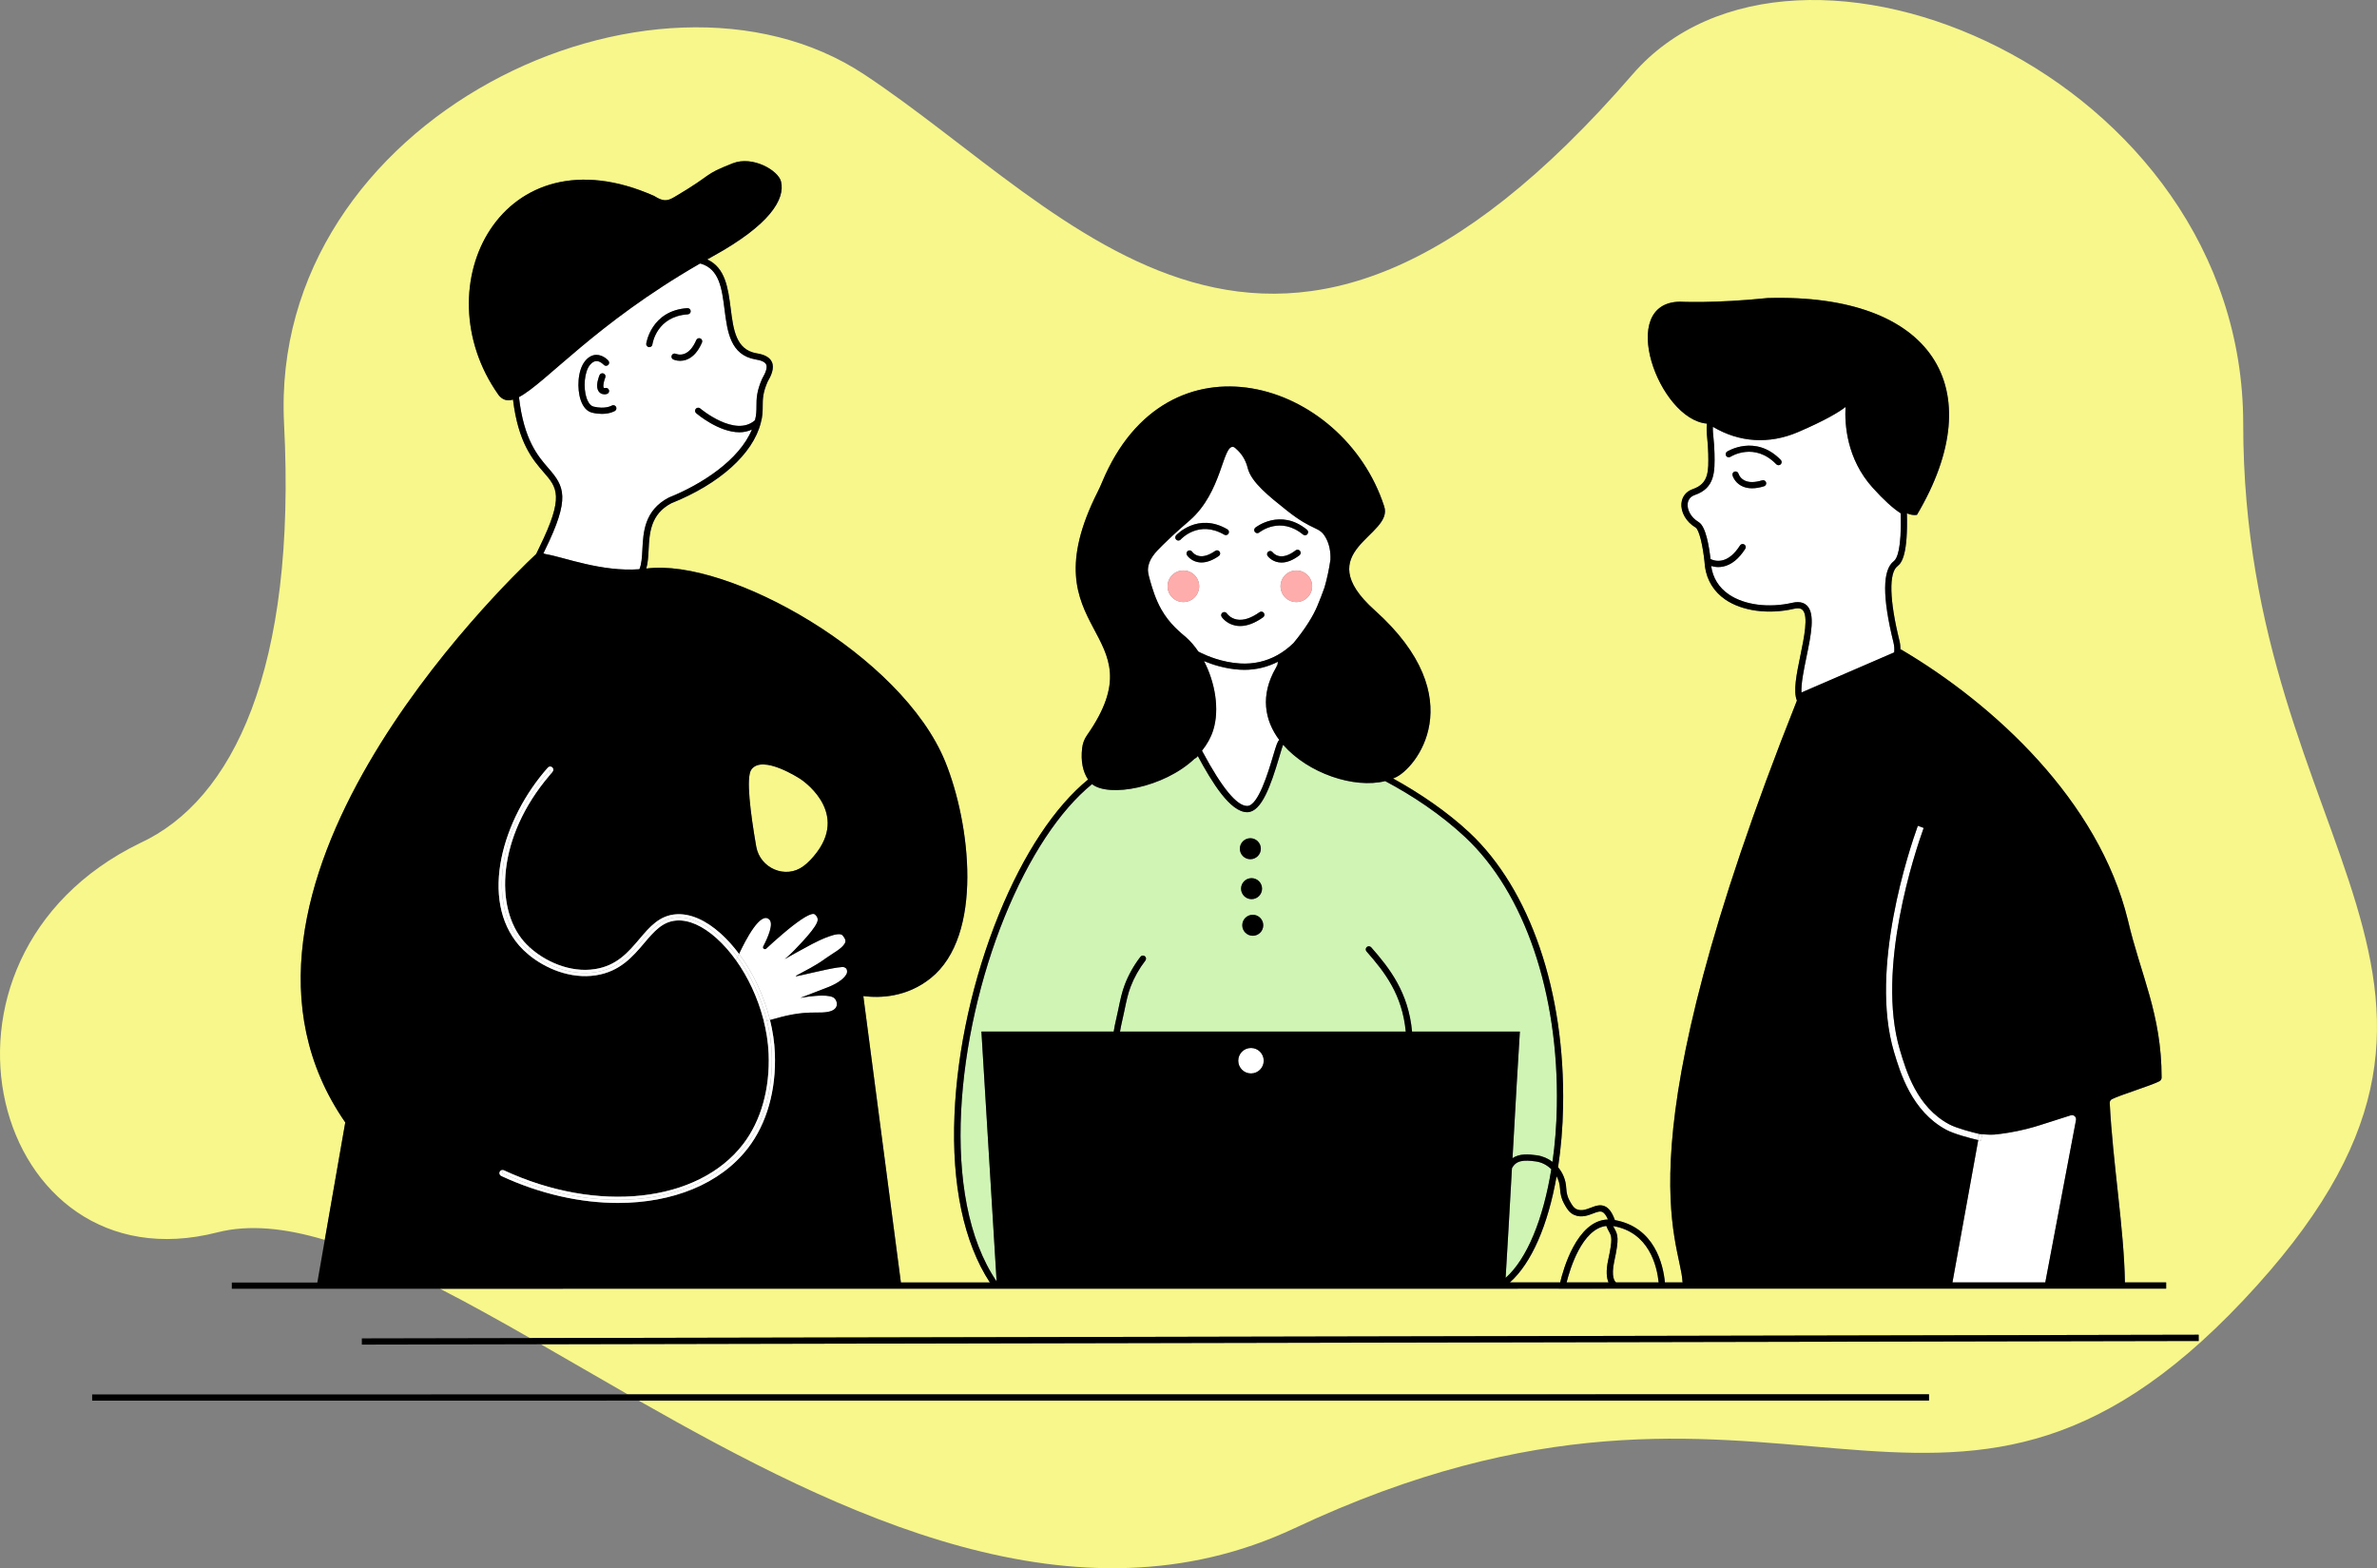 <?xml version="1.0" encoding="UTF-8"?>
<svg id="Layer_1" xmlns="http://www.w3.org/2000/svg" version="1.1" viewBox="0 0 382 252">
  <rect x="0" y="0" width="382" height="252" fill="#808080" stroke="none"/>
  <!-- Generator: Adobe Illustrator 29.7.1, SVG Export Plug-In . SVG Version: 2.1.1 Build 8)  -->
  <path d="M259.437,202.62c-.576,2.641.088,3.322.279,3.458h6.846c-.277-2.674-1.558-8.08-7.321-9.062.074.153.148.286.22.418.551.998.761,1.591-.023,5.186Z" fill="#f7f78b"/>
  <path d="M258.46,202.407c.736-3.38.532-3.751.124-4.49-.128-.233-.284-.523-.439-.917-3.923.449-5.872,7.03-6.382,9.079h6.741c-.298-.675-.453-1.797-.044-3.672Z" fill="#f7f78b"/>
  <path d="M205.054,107.302c.059-.102.105-.202.168-.304.103-.169.12-.427.161-.663-.018.009-.036.016-.053.025-.068.255-.164.572-.276.942Z" fill="#f7f78b"/>
  <path d="M258.411,195.963c-.286-.66-.586-1.067-.902-1.21-.39-.178-.906.021-1.504.25-.815.312-1.83.701-2.966.25-.847-.342-1.268-1.098-1.606-1.705l-.077-.137c-.391-.691-.605-1.503-.654-2.48-.033-.682-.236-1.326-.546-1.907-1.373,7.815-4.017,13.963-7.512,17.056h8.09c.454-1.944,2.642-9.979,7.679-10.117Z" fill="#f7f78b"/>
  <path d="M360.5,68.119c0-56.164-71.95-86.421-98.14-56.164-57.751,66.72-89.835,22.258-123.486,0-33.651-22.258-95.747,7.019-93.223,56.164,2.019,39.316-8.203,60.47-23.135,67.355-38.068,18.519-23.765,71.82,12.41,62.562,5.08-1.3,10.877-.7,17.267,1.207l3.295-18.88c-25.619-36.977,25.317-86.316,30.682-91.345.058-.12.117-.244.176-.366l.322-.669c4.05-8.249,2.861-9.616.704-12.098-1.736-1.997-4.08-4.708-4.929-11.671-.965.275-1.725.049-2.368-.801h.006c-12.324-17.469.627-42.786,25.057-31.921,1.347.843,2.012.895,3.199.195,6.635-3.905,4.404-3.47,9.423-5.448,3.206-1.262,7.329,1.153,7.759,2.931.688,2.822-1.767,6.945-10.908,11.986-.324.179-.633.357-.95.536,2.925,1.322,3.356,4.653,3.768,7.886.433,3.399.842,6.61,4.134,7.192,1.315.2,2.127.649,2.47,1.371.485,1.02-.146,2.305-.662,3.183-.792,1.788-.795,2.845-.799,3.965-.003.791-.006,1.608-.31,2.665-1.254,4.981-6.625,9.813-14.363,12.908-3.372,1.769-3.525,4.814-3.662,7.501-.054,1.072-.113,2.109-.374,3.001,13.127-1.751,41.092,13.904,48.055,31.053h0c4.015,9.893,6.211,27.918-2.351,34.772-3.825,3.062-8.092,3.223-10.822,2.873l6.036,46.025h14.301c-4.19-6.408-6.159-15.702-5.686-26.971.44-10.496,2.967-21.907,7.116-32.131,3.996-9.846,9.055-17.4,14.347-21.719-.815-1.237-1.2-2.908-.947-5.066.085-.724.338-1.426.757-2.023,12.008-17.135-9.912-16.064,1.745-39.163.253-.5.485-1.013.7-1.531,10.404-25.045,38.725-16.418,45.328,3.853,1.67,4.803-12.255,7.112-1.508,16.733,15.863,14.204,6.509,25.632,3.189,26.924-.079.037-.166.065-.247.1,4.293,2.373,8.661,5.319,12.278,8.703,9.755,9.126,15.38,25.573,15.046,43.996-.062,3.438-.342,6.717-.805,9.772.761.909,1.248,2.058,1.308,3.319.042.817.214,1.484.527,2.037l.079.142c.289.519.589,1.056,1.105,1.264.771.306,1.482.033,2.236-.255.74-.284,1.505-.575,2.275-.228.645.293,1.146.979,1.58,2.156.008.019.003.037.008.056,6.422,1.159,7.777,7.162,8.053,10.024h2.853c-.007-.034-.023-.064-.025-.1-.341-6.707-10.386-21.131,18.387-93.399-.617-1.493-.078-4.16.547-7.189.622-3.011,1.327-6.424.356-7.375-.104-.101-.414-.407-1.394-.183-4.102.939-8.331.366-11.034-1.499-1.821-1.256-2.945-3.078-3.25-5.269-.022-.272-.048-.549-.078-.827-.001-.007-.001-.015-.002-.022-.268-2.506-.844-5.094-1.436-5.449-1.503-.895-2.413-2.472-2.264-3.924.11-1.067.775-1.886,1.824-2.248,2.576-.887,2.536-2.89,2.48-5.661-.022-1.097-.097-1.834-.162-2.484-.083-.831-.142-1.524-.048-2.378-7.753-.657-14.579-19.483-4.321-19.594,0,0,5.563.293,14.056-.585,26.524-.776,36.096,14.47,24.012,34.846h0c-.535.077-1.068-.02-1.61-.249.167,6.434-.772,7.925-1.5,8.475-1.434,1.077-1.32,5.465.31,12.041h0c.115.465.15.931.149,1.392l.089-.038c14.967,8.817,31.753,24.274,36.46,43.488,2.06,8.853,5.42,15.07,5.42,25.312,0,.247-.136.476-.355.59-1.358.706-6.222,2.184-7.619,2.876-.235.117-.375.36-.361.622.484,9.582,2.308,20.246,2.439,28.825h6.628s0,1,0,1l-80.986.005h-.02s-16.586.004-16.586.004v-.002s-179.816.012-179.816.012c4.638,2.381,9.471,5.073,14.463,7.924l268.169-.531.002,1-266.43.528c4.54,2.606,9.208,5.326,13.982,8.057l209.108-.012v1l-207.357.012c32.739,18.631,70.271,37.015,105.388,20.508,77.887-36.611,104.095,14.671,152.468-36.611,48.374-51.282,0-71.684,0-140.847Z" fill="#f7f78b"/>
  <path d="M129.123,139.181c.719-.537,1.457-1.279,2.199-2.284,5.001-6.761-2.678-11.705-2.678-11.705,0,0-6.154-4.072-7.914-1.497-.849,1.245-.152,6.857.799,12.326.611,3.52,4.731,5.296,7.595,3.159Z" fill="#f7f78b"/>
  <path d="M199.996,107.636c-.249,0-.498-.007-.75-.022-2.38-.138-4.464-.841-5.754-1.381,1.77,3.404,2.536,7.737,1.48,11.103-.378,1.205-1.006,2.301-1.802,3.292.05.092.102.189.163.302,3.055,5.695,5.439,8.582,7.089,8.582.012,0,.022,0,.034,0,1.749-.04,3.361-5.439,4.137-8.034.558-1.87.716-2.329.98-2.544.006-.005.017-.008.024-.013-2.374-3.167-3.109-7.198-.543-11.619.112-.37.208-.687.276-.942-1.661.835-3.447,1.275-5.334,1.275Z" fill="#fff"/>
  <path d="M178.984,165.764s0-.006,0-.009c.093-.646.216-1.194.386-1.953.088-.39.188-.835.302-1.377.405-1.93.625-2.975,1.094-4.219.598-1.571,1.443-3.072,2.515-4.464.168-.22.48-.259.701-.092.219.169.259.482.091.701-1.011,1.314-1.809,2.73-2.372,4.209-.442,1.171-.643,2.129-1.043,4.037-.123.58-.224,1.029-.312,1.423-.153.681-.265,1.19-.351,1.743h45.923c-.579-5.922-3.312-9.474-6.308-12.878-.183-.207-.163-.522.045-.705.207-.184.522-.162.705.045,3.002,3.409,5.981,7.263,6.568,13.538h17.328c-.266,4.025-.725,12.182-1.184,20.349,1.084-.755,2.548-.659,3.927-.463.934.134,1.782.511,2.498,1.054.402-2.822.644-5.823.7-8.933.329-18.144-5.178-34.312-14.729-43.247-3.967-3.711-8.53-6.706-12.858-9.008-4.986,1.247-12.377-1.241-16.371-5.806-.017.006-.042.009-.056.015-.059.123-.363,1.141-.631,2.039-1.313,4.397-2.787,8.695-5.07,8.748-.02,0-.038,0-.058,0-2.714,0-5.652-4.796-7.925-9.022-.154.209-.34.357-.555.461-4.941,4.643-13.743,6.222-16.446,4.053-5.151,4.188-10.113,11.627-14.06,21.354-7.665,18.888-10.521,44.963-1.271,58.552l-2.445-40.148h21.264ZM201.329,150.371c-.931,0-1.686-.755-1.686-1.686s.755-1.686,1.686-1.686,1.686.755,1.686,1.686-.755,1.686-1.686,1.686ZM201.134,144.487c-.931,0-1.686-.755-1.686-1.686s.755-1.686,1.686-1.686,1.686.755,1.686,1.686-.755,1.686-1.686,1.686ZM200.939,134.697c.931,0,1.686.755,1.686,1.686s-.755,1.686-1.686,1.686-1.686-.755-1.686-1.686.755-1.686,1.686-1.686Z" fill="#cff4b4"/>
  <path d="M242.98,187.731c-.388,6.895-.765,13.591-1.017,17.616,3.425-3.018,6.048-9.438,7.345-17.458-.663-.652-1.508-1.114-2.452-1.249-2.022-.289-3.221-.174-3.876,1.091Z" fill="#cff4b4"/>
  <path d="M212.862,94.387c.408-1.405.727-2.896.953-4.453.045-1.258-.16-2.473-.777-3.565-1.046-1.851-1.943-.926-6.223-4.328-2.941-2.339-5.689-4.523-6.288-6.784-.086-.324-.404-1.691-1.531-2.807-.412-.408-.619-.612-.829-.638-1.702-.209-1.777,7.262-6.945,11.797-.523.459-2.185,1.843-4.349,3.963-1.248,1.223-2.294,2.33-2.384,3.877h0c-.016.272-.008.658.364,1.937.328,1.128.835,2.872,1.766,4.524,1.383,2.455,3.19,3.796,4.02,4.53.707.626,1.36,1.397,1.945,2.263.122.065.253.133.399.205.928.458,3.396,1.541,6.324,1.711,2.126.124,4.127-.322,5.946-1.321.934-.513,1.806-1.171,2.618-1.956,1.945-2.349,3.208-4.434,3.851-6.001.378-.922.786-1.921,1.142-2.951ZM201.741,84.788c.039-.032,4.004-3.182,8.301.339.214.175.245.49.07.704-.099.121-.242.183-.387.183-.111,0-.224-.037-.316-.113-3.658-2.997-6.901-.446-7.036-.337-.216.174-.529.141-.703-.074-.174-.214-.142-.528.071-.702ZM188.999,86.03c.035-.038,3.456-3.77,8.252-.97.238.139.319.445.18.684s-.446.318-.684.18c-4.081-2.379-6.886.644-7.003.774-.099.109-.235.165-.372.165-.119,0-.238-.042-.333-.127-.205-.185-.223-.499-.04-.705ZM190.175,96.749c-1.403,0-2.54-1.138-2.54-2.541s1.138-2.541,2.54-2.541,2.541,1.138,2.541,2.541-1.138,2.541-2.541,2.541ZM195.874,89.342c-.993.691-1.929,1.04-2.79,1.04-.204,0-.403-.02-.599-.059-1.154-.23-1.706-1.074-1.729-1.11-.148-.233-.081-.542.152-.691.231-.148.539-.082.688.148.021.031.373.538,1.103.675.739.141,1.615-.138,2.602-.824.229-.158.538-.103.696.125.158.227.103.538-.124.696ZM202.995,99.193c-1.316.935-2.555,1.406-3.693,1.406-.249,0-.494-.022-.733-.068-1.492-.283-2.21-1.357-2.24-1.403-.15-.231-.086-.541.146-.692.227-.15.538-.088.69.143.025.038.541.779,1.609.974,1.054.191,2.276-.204,3.642-1.174.225-.159.538-.107.697.118.16.225.107.537-.117.697ZM203.713,89.329c-.158-.226-.104-.538.121-.696.226-.157.534-.106.694.117.021.027.394.52,1.132.626.744.104,1.607-.208,2.562-.938.22-.167.532-.125.701.094.168.22.125.534-.094.701-1.014.773-1.98,1.164-2.881,1.164-.155,0-.309-.012-.46-.035-1.163-.179-1.752-.997-1.776-1.032ZM208.332,96.749c-1.403,0-2.541-1.138-2.541-2.541s1.138-2.541,2.541-2.541,2.541,1.138,2.541,2.541-1.138,2.541-2.541,2.541Z" fill="#fff"/>
  <path d="M111.876,66.396c-.209-.179-.234-.495-.055-.705.179-.21.495-.235.705-.056.056.048,5.621,4.722,8.806,1.894.224-.857.235-1.536.237-2.245.004-1.174.008-2.388.911-4.418.646-1.104.855-1.86.647-2.297-.187-.393-.769-.667-1.729-.813-4.028-.711-4.504-4.443-4.963-8.052-.422-3.309-.82-6.434-3.776-7.327l-.176-.022c-16.864,9.711-24.766,19.195-29.084,21.458.78,6.857,3.05,9.488,4.726,11.416,2.554,2.938,3.597,4.727-.561,13.195l-.242.504c.172.062.364.12.585.157,2.701.462,8.822,2.847,14.852,2.385.352-.826.415-1.935.477-3.159.142-2.808.319-6.303,4.243-8.357,5.314-2.128,11.327-6.031,13.357-10.925-.642.292-1.314.435-1.995.435-3.326,0-6.771-2.902-6.965-3.068ZM98.828,66.032c-.041.025-.782.475-2.106.475-.455,0-.979-.053-1.566-.194-.813-.196-1.444-.887-1.825-2-.628-1.833-.507-4.788.674-6.265.529-.662,1.138-1.005,1.811-1.021,1.122-.019,1.921.89,1.955.928.182.208.161.524-.046.706-.207.183-.521.163-.705-.045-.018-.019-.581-.618-1.187-.588-.36.01-.713.227-1.047.645-.854,1.068-1.097,3.602-.509,5.317.151.441.497,1.204,1.113,1.352,1.862.45,2.873-.134,2.914-.159.236-.139.543-.065.685.168.143.234.072.538-.161.683ZM96.992,62.228c.024.075.055.176.255.121.263-.074.54.072.621.332.08.26-.058.535-.316.62-.116.039-.253.062-.397.062-.422,0-.906-.201-1.111-.821-.263-.795.208-2.015.305-2.251.104-.255.396-.377.652-.272.255.104.377.396.273.652-.177.434-.389,1.229-.281,1.557ZM104.846,55.353c-.035.25-.25.432-.495.432-.022,0-.045-.001-.068-.005-.273-.037-.464-.288-.428-.561.007-.053.781-5.313,6.61-5.703.28-.01.514.19.532.466s-.19.514-.466.532c-5,.334-5.66,4.656-5.686,4.839ZM109.305,57.98c-.639,0-1.082-.206-1.109-.219-.249-.119-.355-.417-.236-.667.118-.248.416-.352.663-.238.033.015.642.279,1.385-.008.749-.29,1.384-1.031,1.89-2.203.108-.253.402-.371.657-.261.254.109.371.403.261.657-.621,1.441-1.453,2.367-2.474,2.75-.375.141-.729.189-1.037.189Z" fill="#fff"/>
  <path d="M276.722,90.062c1.052-.221,2.031-1.033,2.91-2.413.149-.234.461-.299.69-.153.233.148.302.458.153.69-1.035,1.626-2.237,2.588-3.572,2.859-.266.054-.521.077-.759.077-.442,0-.831-.077-1.146-.175,0,.003,0,.008,0,.011.266,1.903,1.217,3.445,2.824,4.553,2.483,1.711,6.408,2.226,10.244,1.347.304-.07.588-.104.851-.104.602,0,1.092.183,1.465.547,1.361,1.332.663,4.712-.076,8.291-.421,2.037-.878,4.262-.8,5.687l14.903-6.445c.049-.52.019-1.054-.113-1.586-1.809-7.292-1.789-11.692.059-13.08.481-.364,1.259-1.849,1.104-7.678-1.245-.797-2.756-2.175-4.495-4.101-4.225-4.667-4.524-10.288-4.376-12.989-1.07.83-3.244,2.153-7.649,4.041-4.62,1.979-9.441,1.669-13.666-.857-.028.584.024,1.111.091,1.767.067.669.144,1.428.165,2.485.059,2.908.112,5.581-3.152,6.705-.866.298-1.106.928-1.155,1.405-.093.893.423,2.155,1.781,2.963,1.139.683,1.67,3.949,1.89,5.927.315.155.987.402,1.83.226ZM283.492,78.14c-.699.216-1.343.324-1.927.324-.668,0-1.258-.141-1.766-.422-1.078-.597-1.359-1.613-1.371-1.656-.071-.267.088-.541.354-.612.27-.07.538.087.611.351.01.035.203.671.906,1.051.704.381,1.68.384,2.896.008.264-.081.543.066.625.33.082.264-.066.543-.33.625ZM277.552,72.569c.046-.029,4.557-2.85,8.629,1.339.192.198.188.515-.01.707-.098.095-.223.142-.349.142-.13,0-.261-.051-.358-.151-3.493-3.594-7.215-1.295-7.372-1.195-.232.146-.542.079-.69-.152-.148-.232-.081-.541.15-.689Z" fill="#fff"/>
  <path d="M131.285,162.707c1.107.011,2.443-.029,2.988-.711.373-.47.247-1.147-.149-1.56-.327-.344-1.113-.453-1.99-.453-1.583,0-3.458.361-3.458.361v-.012c.012-.006,3.923-1.514,4.382-1.692.344-.132.648-.269.923-.413,1.221-.614,1.807-1.239,2.03-1.646.063-.115.097-.206.109-.281.069-.384-.086-.614-.086-.614,0,0-.12-.178-.373-.264-.155-.052-.545-.023-1.078.052-.935.137-2.305.436-3.561.722-1.554.35-2.931.682-3.12.682-.012,0-.023,0-.023-.006-.034-.08,1.067-.591,2.38-1.331.723-.407,1.514-.877,2.214-1.382.074-.052.143-.103.212-.155,1.416-.986,2.524-1.514,3.068-2.38.373-.591-.264-1.198-.327-1.29-.556-.786-3.716.722-4.926,1.365-.16.086-.315.166-.47.252-.82.436-1.537.831-2.139,1.164-.832.465-1.44.814-1.784,1.009.269-.207.734-.596,1.485-1.365.046-.04.092-.092.143-.143.453-.47.906-.946,1.331-1.411,1.015-1.113,1.881-2.168,2.225-2.931.31-.688-.046-1.061-.304-1.313-.488-.476-2.352.78-4.324,2.38-.321.264-.648.539-.969.814-.917.78-1.807,1.583-2.552,2.277-.252.235-.636-.057-.476-.361.797-1.537,1.675-3.619.975-4.307-1.399-1.379-3.774,3.184-4.872,5.52,2.271,3.038,4.025,6.78,4.976,10.624,2.482-.689,4.373-1.239,7.541-1.204Z" fill="#fff"/>
  <path d="M201.042,168.402c-1.131,0-2.047.917-2.047,2.047s.917,2.047,2.047,2.047,2.047-.917,2.047-2.047-.917-2.047-2.047-2.047Z" fill="#fff"/>
  <path d="M190.175,91.668c-1.403,0-2.54,1.138-2.54,2.541s1.138,2.541,2.54,2.541,2.541-1.138,2.541-2.541-1.138-2.541-2.541-2.541Z" fill="#ffacac"/>
  <circle cx="208.332" cy="94.208" r="2.541" fill="#ffacac"/>
  <path d="M332.776,179.227l-4.521,1.442c-1.618.535-3.465,1.02-5.518,1.356-.786.128-1.546.226-2.276.298-.548.025-1.009.006-1.361-.021-.409-.032-.713-.072-.927-.065.149.034.286.064.387.084l-.197.98c-.119-.024-.272-.057-.446-.097l-4.145,22.871h14.922s4.936-26.094,4.936-26.094c.094-.494-.375-.908-.853-.755Z" fill="#fff"/>
  <path d="M317.866,182.343c-.075.12-.002.306.094.472l.108-.572c-.092.014-.166.041-.202.1Z" fill="#fff"/>
  <path d="M318.56,182.32c-.101-.02-.238-.05-.387-.084-.037.001-.074.003-.104.007l-.108.572c.007.012.013.025.02.036l-.064.353c.174.04.327.073.446.097l.197-.98Z" fill="#fff"/>
  <path d="M317.866,182.343c.037-.059.11-.086.202-.1l.002-.009.068-.006c-1.212-.277-3.728-.941-4.885-1.56-5.193-2.778-6.902-8.521-7.924-11.953-3.891-13.069,2.5-32.01,3.82-35.674l-.941-.34c-1.339,3.716-7.817,22.93-3.838,36.299.996,3.347,2.851,9.574,8.411,12.55,1.251.669,3.818,1.352,5.108,1.647l.072-.383c-.096-.166-.169-.351-.094-.472Z" fill="#fff"/>
  <path d="M317.98,182.851c-.007-.012-.013-.024-.02-.036l-.072.383c.01.002.018.004.028.006l.064-.353Z" fill="#fff"/>
  <path d="M318.068,182.243c.031-.005.068-.006.104-.007-.013-.003-.021-.004-.035-.008l-.068.006-.002.009Z" fill="#fff"/>
  <g>
    <path d="M104.283,55.78c.023.003.046.005.068.005.246,0,.46-.182.495-.432.025-.184.686-4.505,5.686-4.839.276-.019.484-.257.466-.532s-.252-.476-.532-.466c-5.829.39-6.603,5.65-6.61,5.703-.037.273.155.524.428.561Z"/>
    <path d="M108.623,56.857c-.248-.114-.545-.01-.663.238-.119.249-.013.548.236.667.027.013.47.219,1.109.219.309,0,.662-.048,1.037-.189,1.021-.383,1.854-1.309,2.474-2.75.109-.253-.007-.548-.261-.657-.254-.109-.548.008-.657.261-.505,1.172-1.141,1.913-1.89,2.203-.744.287-1.352.023-1.385.008Z"/>
    <path d="M277.552,72.569c-.231.149-.299.458-.15.689.148.231.458.299.69.152.157-.101,3.879-2.399,7.372,1.195.098.101.229.151.358.151.126,0,.251-.047.349-.142.198-.192.202-.509.01-.707-4.072-4.189-8.583-1.368-8.629-1.339Z"/>
    <path d="M283.197,77.185c-1.217.375-2.192.373-2.896-.008-.703-.38-.896-1.016-.906-1.051-.073-.264-.342-.421-.611-.351-.267.071-.426.345-.354.612.012.043.293,1.06,1.371,1.656.508.281,1.098.422,1.766.422.584,0,1.228-.108,1.927-.324.264-.082.412-.361.33-.625-.082-.264-.361-.411-.625-.33Z"/>
    <path d="M196.747,85.923c.237.139.544.059.684-.18s.059-.544-.18-.684c-4.797-2.799-8.218.932-8.252.97-.184.206-.166.52.04.705.095.085.214.127.333.127.137,0,.273-.056.372-.165.118-.13,2.922-3.153,7.003-.774Z"/>
    <path d="M195.302,88.522c-.986.687-1.862.965-2.602.824-.73-.138-1.083-.645-1.103-.675-.15-.23-.457-.296-.688-.148-.232.149-.3.458-.152.691.023.036.574.88,1.729,1.11.195.039.395.059.599.059.861,0,1.797-.348,2.79-1.04.227-.158.282-.469.124-.696-.158-.227-.468-.283-.696-.125Z"/>
    <path d="M201.741,84.788c-.213.174-.245.488-.071.702.174.214.487.248.703.074.135-.109,3.378-2.66,7.036.337.093.076.205.113.316.113.145,0,.288-.062.387-.183.175-.214.144-.529-.07-.704-4.297-3.521-8.262-.371-8.301-.339Z"/>
    <path d="M208.223,88.437c-.955.73-1.818,1.043-2.562.938-.738-.106-1.111-.599-1.132-.626-.16-.223-.469-.274-.694-.117-.226.159-.279.471-.121.696.024.035.613.854,1.776,1.032.151.023.305.035.46.035.9,0,1.867-.391,2.881-1.164.219-.167.262-.481.094-.701-.169-.219-.481-.261-.701-.094Z"/>
    <path d="M202.415,98.377c-1.365.97-2.588,1.366-3.642,1.174-1.068-.194-1.584-.936-1.609-.974-.152-.231-.464-.293-.69-.143-.231.151-.296.461-.146.692.03.046.748,1.121,2.24,1.403.239.045.484.068.733.068,1.139,0,2.377-.471,3.693-1.406.225-.16.277-.472.117-.697-.159-.225-.473-.277-.697-.118Z"/>
    <path d="M95.156,66.312c.588.141,1.111.194,1.566.194,1.324,0,2.065-.449,2.106-.475.233-.145.303-.449.161-.683-.142-.234-.449-.307-.685-.168-.042.025-1.052.609-2.914.159-.616-.148-.962-.91-1.113-1.352-.587-1.715-.345-4.249.509-5.317.334-.418.687-.635,1.047-.645.606-.029,1.169.569,1.187.588.183.208.498.228.705.045.208-.182.229-.498.046-.706-.034-.039-.833-.947-1.955-.928-.672.015-1.281.358-1.811,1.021-1.181,1.477-1.302,4.432-.674,6.265.381,1.113,1.012,1.804,1.825,2Z"/>
    <path d="M96.999,60.019c-.256-.104-.548.018-.652.272-.097.236-.568,1.456-.305,2.251.205.62.689.821,1.111.821.145,0,.281-.023.397-.062.258-.085.396-.36.316-.62-.081-.26-.358-.406-.621-.332-.2.055-.23-.046-.255-.121-.108-.328.104-1.123.281-1.557.104-.255-.018-.547-.273-.652Z"/>
    <polygon points="58.149 215.069 58.151 216.069 86.911 216.012 353.342 215.484 353.34 214.484 85.171 215.016 58.149 215.069"/>
    <polygon points="14.811 224.074 14.811 225.074 102.644 225.069 310.001 225.058 310.001 224.058 100.893 224.069 14.811 224.074"/>
    <path d="M201.134,141.115c-.931,0-1.686.755-1.686,1.686s.755,1.686,1.686,1.686,1.686-.755,1.686-1.686-.755-1.686-1.686-1.686Z"/>
    <path d="M200.939,138.07c.931,0,1.686-.755,1.686-1.686s-.755-1.686-1.686-1.686-1.686.755-1.686,1.686.755,1.686,1.686,1.686Z"/>
    <circle cx="201.329" cy="148.685" r="1.686"/>
    <path d="M70.708,207.091l179.816-.012v.002s16.585-.003,16.585-.003h.02s80.986-.006,80.986-.006v-1h-6.628c-.131-8.579-1.955-19.243-2.439-28.825-.013-.262.126-.505.361-.622,1.398-.692,6.261-2.17,7.619-2.876.219-.114.355-.343.355-.59,0-10.242-3.36-16.459-5.42-25.312-4.707-19.214-21.493-34.672-36.46-43.488l-.089.038c0-.461-.034-.926-.149-1.392h0c-1.63-6.576-1.743-10.964-.31-12.041.729-.55,1.668-2.041,1.5-8.475.542.229,1.076.326,1.61.248h0c12.084-20.375,2.512-35.621-24.012-34.845-8.493.878-14.056.585-14.056.585-10.259.111-3.432,18.937,4.321,19.594-.094.854-.035,1.546.048,2.378.065.65.14,1.388.162,2.484.056,2.771.096,4.773-2.48,5.661-1.049.361-1.714,1.18-1.824,2.248-.149,1.452.761,3.03,2.264,3.924.593.356,1.168,2.944,1.436,5.449,0,.007.002.015.002.022.03.278.056.555.078.827.305,2.19,1.429,4.012,3.25,5.269,2.703,1.864,6.933,2.438,11.034,1.499.979-.225,1.289.082,1.394.183.971.95.266,4.363-.356,7.375-.625,3.03-1.164,5.696-.547,7.189-28.773,72.268-18.729,86.692-18.387,93.399.002.036.018.066.025.1h-2.853c-.276-2.862-1.631-8.865-8.053-10.023-.006-.019,0-.037-.008-.056-.434-1.178-.936-1.863-1.58-2.156-.771-.348-1.535-.057-2.275.228-.754.288-1.466.561-2.236.255-.517-.208-.816-.745-1.105-1.264l-.079-.142c-.313-.553-.485-1.22-.527-2.037-.06-1.261-.547-2.411-1.308-3.319.463-3.056.743-6.335.805-9.772.334-18.423-5.291-34.87-15.046-43.996-3.618-3.384-7.985-6.33-12.278-8.703.081-.035.168-.062.247-.1,3.32-1.292,12.674-12.719-3.189-26.924-10.747-9.622,3.177-11.93,1.508-16.733-6.602-20.271-34.924-28.898-45.328-3.853-.215.518-.447,1.03-.7,1.531-11.656,23.099,10.263,22.028-1.745,39.163-.419.597-.672,1.299-.757,2.023-.253,2.159.132,3.829.947,5.066-5.292,4.319-10.351,11.873-14.347,21.719-4.149,10.224-6.676,21.635-7.116,32.131-.473,11.269,1.496,20.563,5.686,26.97h-14.301s-6.036-46.024-6.036-46.024c2.73.35,6.997.189,10.822-2.873,8.562-6.853,6.366-24.878,2.351-34.771h0c-6.963-17.15-34.928-32.805-48.055-31.054.261-.892.32-1.929.374-3.001.136-2.687.29-5.732,3.662-7.501,7.738-3.095,13.108-7.927,14.363-12.908.304-1.057.307-1.874.31-2.665.004-1.12.008-2.178.799-3.965.516-.878,1.147-2.163.662-3.183-.343-.721-1.154-1.17-2.47-1.371-3.292-.582-3.701-3.793-4.134-7.192-.412-3.233-.842-6.564-3.768-7.886.318-.179.626-.357.95-.536,9.141-5.041,11.596-9.165,10.908-11.986-.43-1.778-4.553-4.192-7.759-2.931-5.018,1.979-2.787,1.543-9.423,5.448-1.187.7-1.852.648-3.199-.195-24.43-10.865-37.381,14.453-25.057,31.921h-.006c.643.85,1.404,1.077,2.368.801.85,6.963,3.193,9.674,4.929,11.671,2.158,2.482,3.346,3.85-.704,12.098l-.322.669c-.059.122-.118.246-.176.366-5.364,5.029-56.3,54.368-30.682,91.345l-3.295,18.88-1.195,6.849h-13.742v1.001h33.453ZM308.207,132.702l.941.34c-1.32,3.664-7.711,22.604-3.82,35.674,1.021,3.432,2.73,9.175,7.924,11.953,1.158.619,3.673,1.283,4.885,1.56.014.003.022.005.035.008.215-.007.518.033.927.065.352.027.813.046,1.361.021.73-.072,1.49-.169,2.276-.298,2.054-.336,3.9-.821,5.518-1.356l4.521-1.442c.479-.153.947.262.853.755l-4.936,26.093h-14.922s4.145-22.87,4.145-22.87c-.01-.002-.018-.004-.028-.006-1.29-.295-3.857-.978-5.108-1.647-5.561-2.976-7.415-9.203-8.411-12.55-3.979-13.369,2.499-32.583,3.838-36.299ZM277.823,95.511c-1.607-1.108-2.559-2.65-2.824-4.553,0-.003,0-.008,0-.011.316.098.704.175,1.146.175.238,0,.493-.022.759-.077,1.335-.271,2.537-1.233,3.572-2.859.148-.233.08-.542-.153-.69-.229-.146-.541-.081-.69.153-.879,1.38-1.858,2.192-2.91,2.413-.843.176-1.515-.072-1.83-.226-.22-1.978-.751-5.244-1.89-5.927-1.358-.809-1.874-2.071-1.781-2.963.049-.477.289-1.106,1.155-1.405,3.265-1.125,3.211-3.797,3.152-6.705-.021-1.058-.098-1.816-.165-2.485-.066-.656-.119-1.183-.091-1.767,4.225,2.526,9.046,2.836,13.666.857,4.405-1.888,6.579-3.21,7.649-4.041-.148,2.701.151,8.322,4.376,12.989,1.739,1.926,3.25,3.304,4.495,4.101.155,5.83-.622,7.314-1.104,7.678-1.848,1.388-1.867,5.788-.059,13.08.132.532.162,1.067.113,1.586l-14.903,6.445c-.078-1.424.38-3.649.8-5.687.739-3.579,1.438-6.959.076-8.291-.373-.365-.863-.547-1.465-.547-.263,0-.547.035-.851.104-3.836.879-7.761.364-10.244-1.347ZM161.437,147.359c3.948-9.727,8.91-17.166,14.06-21.354,2.703,2.169,11.505.59,16.446-4.053.215-.105.401-.252.555-.461,2.272,4.226,5.211,9.022,7.925,9.022.02,0,.038,0,.058,0,2.283-.053,3.757-4.351,5.07-8.748.268-.898.572-1.916.631-2.039.014-.007.039-.01.056-.015,3.994,4.565,11.385,7.052,16.371,5.806,4.329,2.303,8.891,5.297,12.858,9.008,9.552,8.936,15.059,25.104,14.729,43.247-.056,3.11-.298,6.111-.7,8.933-.716-.543-1.564-.92-2.498-1.054-1.379-.197-2.842-.292-3.927.463.459-8.167.918-16.324,1.184-20.349h-17.328c-.586-6.275-3.566-10.129-6.568-13.538-.183-.207-.498-.229-.705-.045-.208.183-.228.498-.045.705,2.997,3.404,5.729,6.956,6.308,12.878h-45.923c.085-.554.198-1.062.351-1.743.088-.394.189-.843.312-1.423.4-1.908.601-2.866,1.043-4.037.562-1.479,1.36-2.895,2.372-4.209.168-.219.128-.532-.091-.701-.221-.167-.533-.128-.701.092-1.071,1.392-1.917,2.893-2.515,4.464-.47,1.244-.689,2.289-1.094,4.219-.114.542-.214.987-.302,1.377-.17.759-.293,1.307-.386,1.953,0,.003,0,.006,0,.009h-21.264l2.445,40.148c-9.25-13.589-6.394-39.664,1.271-58.552ZM205.222,106.998c-.063.102-.109.202-.168.304-2.566,4.42-1.831,8.452.543,11.619-.007.005-.018.008-.024.013-.265.215-.423.674-.98,2.544-.775,2.595-2.388,7.994-4.137,8.034-.012,0-.022,0-.034,0-1.649,0-4.034-2.887-7.089-8.582-.061-.113-.113-.21-.163-.302.796-.991,1.423-2.087,1.802-3.292,1.056-3.365.291-7.699-1.48-11.103,1.29.54,3.374,1.242,5.754,1.381.252.015.501.022.75.022,1.887,0,3.673-.44,5.334-1.275.018-.009.036-.016.053-.025-.041.236-.058.494-.161.663ZM212.862,94.387c-.356,1.029-.763,2.028-1.142,2.951-.643,1.567-1.906,3.652-3.851,6.001-.812.785-1.684,1.443-2.618,1.956-1.819,1-3.82,1.445-5.946,1.321-2.928-.17-5.396-1.252-6.324-1.711-.147-.072-.277-.14-.399-.205-.585-.866-1.238-1.637-1.945-2.263-.83-.734-2.636-2.075-4.02-4.53-.931-1.652-1.438-3.396-1.766-4.524-.372-1.279-.379-1.665-.364-1.936h0c.09-1.547,1.136-2.654,2.384-3.877,2.164-2.12,3.825-3.504,4.349-3.963,5.168-4.535,5.243-12.006,6.945-11.797.211.026.417.23.829.638,1.128,1.116,1.446,2.483,1.531,2.807.599,2.262,3.347,4.446,6.288,6.784,4.28,3.402,5.177,2.477,6.223,4.328.617,1.092.822,2.307.777,3.565-.227,1.558-.545,3.049-.953,4.453ZM198.995,170.449c0-1.131.917-2.047,2.047-2.047s2.047.917,2.047,2.047-.917,2.047-2.047,2.047-2.047-.917-2.047-2.047ZM242.98,187.731c.655-1.265,1.854-1.38,3.876-1.091.944.135,1.789.598,2.452,1.249-1.297,8.02-3.92,14.439-7.345,17.458.252-4.025.63-10.722,1.017-17.616ZM258.145,197c.155.394.311.684.439.917.408.739.612,1.11-.124,4.49-.409,1.875-.254,2.996.044,3.671h-6.741c.51-2.048,2.46-8.63,6.382-9.078ZM266.561,206.078h-6.846c-.19-.136-.855-.817-.279-3.458.784-3.595.574-4.188.023-5.186-.072-.131-.146-.265-.22-.418,5.764.982,7.044,6.388,7.321,9.061ZM250.701,190.931c.049.978.264,1.789.654,2.48l.077.137c.339.607.76,1.363,1.606,1.705,1.136.451,2.15.062,2.966-.25.598-.229,1.114-.428,1.504-.25.316.143.616.55.902,1.21-5.037.138-7.224,8.172-7.679,10.116h-8.09c3.495-3.092,6.139-9.241,7.512-17.056.31.581.514,1.225.546,1.907ZM120.73,123.695c1.761-2.575,7.914,1.497,7.914,1.497,0,0,7.679,4.944,2.678,11.705-.742,1.004-1.48,1.747-2.199,2.284-2.864,2.137-6.983.36-7.595-3.159-.95-5.469-1.648-11.081-.799-12.326ZM87.565,88.423c4.158-8.469,3.115-10.257.561-13.195-1.676-1.928-3.946-4.558-4.726-11.416,4.318-2.263,12.22-11.747,29.084-21.458l.176.022c2.956.893,3.354,4.018,3.776,7.327.459,3.609.935,7.341,4.963,8.052.96.146,1.542.42,1.729.813.208.437-.001,1.193-.647,2.297-.903,2.03-.907,3.244-.911,4.418-.002.709-.013,1.388-.237,2.245-3.186,2.829-8.75-1.845-8.806-1.894-.21-.179-.525-.154-.705.056-.18.21-.155.525.055.705.194.166,3.639,3.068,6.965,3.068.681,0,1.353-.143,1.995-.435-2.03,4.894-8.042,8.796-13.357,10.925-3.924,2.055-4.101,5.549-4.243,8.357-.062,1.225-.125,2.334-.477,3.159-6.03.462-12.151-1.923-14.852-2.385-.221-.038-.413-.096-.585-.157l.242-.504ZM88.046,123.352c.183-.206.498-.226.706-.041.206.184.225.5.041.706-.171.192-.317.388-.482.581-8.482,9.951-8.806,21.316-4.109,26.705.256.293.544.584.852.87,2.46,2.279,6.501,4.19,10.562,3.558,3.513-.546,5.357-2.723,7.141-4.828,1.658-1.957,3.224-3.806,5.92-3.982,2.257-.146,4.73.926,7.154,3.106,1.052.946,2.033,2.049,2.937,3.259,1.097-2.336,3.473-6.899,4.872-5.52.7.688-.178,2.77-.975,4.307-.16.304.224.596.476.361.746-.694,1.635-1.497,2.552-2.277.321-.275.648-.55.969-.814,1.973-1.6,3.837-2.856,4.324-2.38.258.252.614.625.304,1.313-.344.763-1.21,1.818-2.225,2.931-.424.465-.878.941-1.331,1.411-.052.052-.098.103-.143.143-.751.769-1.216,1.158-1.485,1.365.344-.195.952-.545,1.784-1.009.602-.333,1.319-.728,2.139-1.164.155-.086.31-.166.47-.252,1.21-.642,4.37-2.15,4.926-1.365.063.092.7.7.327,1.29-.545.866-1.652,1.394-3.068,2.38-.069.052-.138.103-.212.155-.7.505-1.491.975-2.214,1.382-1.313.74-2.414,1.25-2.38,1.331,0,.006.012.006.023.006.189,0,1.566-.333,3.12-.682,1.256-.287,2.627-.585,3.561-.722.533-.075.923-.103,1.078-.052.252.086.373.264.373.264,0,0,.155.229.086.614-.012.075-.046.166-.109.281-.223.407-.809,1.032-2.03,1.646-.275.143-.579.281-.923.413-.459.178-4.37,1.686-4.382,1.692v.012s1.875-.361,3.458-.361c.878,0,1.663.109,1.99.453.396.413.522,1.09.149,1.56-.545.682-1.881.722-2.988.711-3.168-.036-5.059.515-7.541,1.204.438,1.77.707,3.56.779,5.31.243,5.923-1.29,11.326-4.315,15.256-4.463,5.801-12.153,8.823-20.896,8.824-5.991,0-12.475-1.418-18.76-4.336-.25-.116-.359-.413-.243-.664.094-.2.303-.305.511-.28.051.006.103.014.153.037,15.035,6.977,31.203,5.218,38.442-4.191,2.882-3.745,4.342-8.917,4.11-14.563-.076-1.855-.384-3.752-.877-5.617-.892-3.376-2.408-6.643-4.354-9.365-.951-1.331-2.001-2.535-3.133-3.552-2.22-1.995-4.452-2.987-6.42-2.852-2.272.148-3.64,1.762-5.222,3.631-1.814,2.141-3.869,4.566-7.75,5.17-4.108.635-8.179-1.114-10.857-3.345-.549-.458-1.044-.934-1.464-1.415-6.459-7.409-2.735-20.363,4.598-28.607Z"/>
  </g>
  <path d="M84.913,153.374l.07-.593c-.425-.373-.815-.758-1.157-1.151-5.237-6.008-4.194-18.067,4.594-27.947l-.108.913c.164-.193.311-.389.482-.581.184-.207.165-.522-.041-.706-.208-.185-.523-.165-.706.041-7.333,8.244-11.057,21.198-4.598,28.607.42.482.915.958,1.464,1.415Z" fill="#fff"/>
  <path d="M95.693,156.225c7.027-1.091,7.775-8.462,13.016-8.805,3.26-.213,6.9,2.384,9.817,6.388.071-.157.152-.33.242-.522-.904-1.209-1.885-2.313-2.937-3.259-2.424-2.181-4.897-3.253-7.154-3.106-2.696.177-4.262,2.025-5.92,3.982-1.784,2.105-3.628,4.282-7.141,4.828-4.061.632-8.102-1.28-10.562-3.558l-.072.609c2.614,2.296,6.666,4.071,10.71,3.443Z" fill="#fff"/>
  <path d="M124.023,169.242c.061,1.497.41,8.926-4.211,14.931-7.091,9.214-23.247,11.675-39.049,4.339l.058-.49c-.209-.025-.418.08-.511.28-.116.251-.007.548.243.664,6.285,2.918,12.769,4.337,18.76,4.336,8.743,0,16.432-3.023,20.896-8.824,3.025-3.93,4.558-9.333,4.315-15.256-.071-1.75-.341-3.54-.779-5.31-.156.043-.319.088-.48.132.422,1.706.688,3.454.759,5.199Z" fill="#fff"/>
  <path d="M123.264,164.043c.161-.044.324-.089.48-.132-.951-3.844-2.705-7.586-4.976-10.624-.09.191-.17.365-.242.522,2.085,2.862,3.799,6.441,4.738,10.235Z" fill="#fff"/>
  <path d="M119.812,184.172c4.621-6.005,4.272-13.433,4.211-14.931-.071-1.745-.337-3.493-.759-5.199-.134.037-.26.072-.398.11l-.218-.465c.493,1.865.801,3.761.877,5.617.232,5.646-1.228,10.818-4.11,14.563-7.239,9.409-23.407,11.168-38.442,4.191-.049-.024-.101-.031-.153-.037l-.058.49c15.802,7.336,31.958,4.875,39.049-4.339Z" fill="#fff"/>
  <path d="M95.77,156.72c3.881-.604,5.937-3.029,7.75-5.17,1.583-1.869,2.95-3.482,5.222-3.631,1.968-.136,4.2.856,6.42,2.852,1.131,1.017,2.181,2.221,3.133,3.552.057-.129.138-.308.232-.515-2.917-4.004-6.557-6.601-9.817-6.388-5.242.343-5.99,7.714-13.016,8.805-4.044.628-8.097-1.147-10.71-3.443l-.07.593c2.678,2.231,6.749,3.981,10.857,3.345Z" fill="#fff"/>
  <path d="M83.826,151.631c.342.393.733.778,1.157,1.151l.072-.609c-.309-.286-.597-.577-.852-.87-4.697-5.389-4.373-16.755,4.109-26.705l.108-.913c-8.788,9.88-9.831,21.939-4.594,27.947Z" fill="#fff"/>
  <path d="M122.649,163.687l.218.465c.138-.037.264-.073.398-.11-.938-3.793-2.653-7.373-4.738-10.235-.094.207-.175.386-.232.515,1.945,2.722,3.461,5.989,4.354,9.365Z" fill="#fff"/>
</svg>